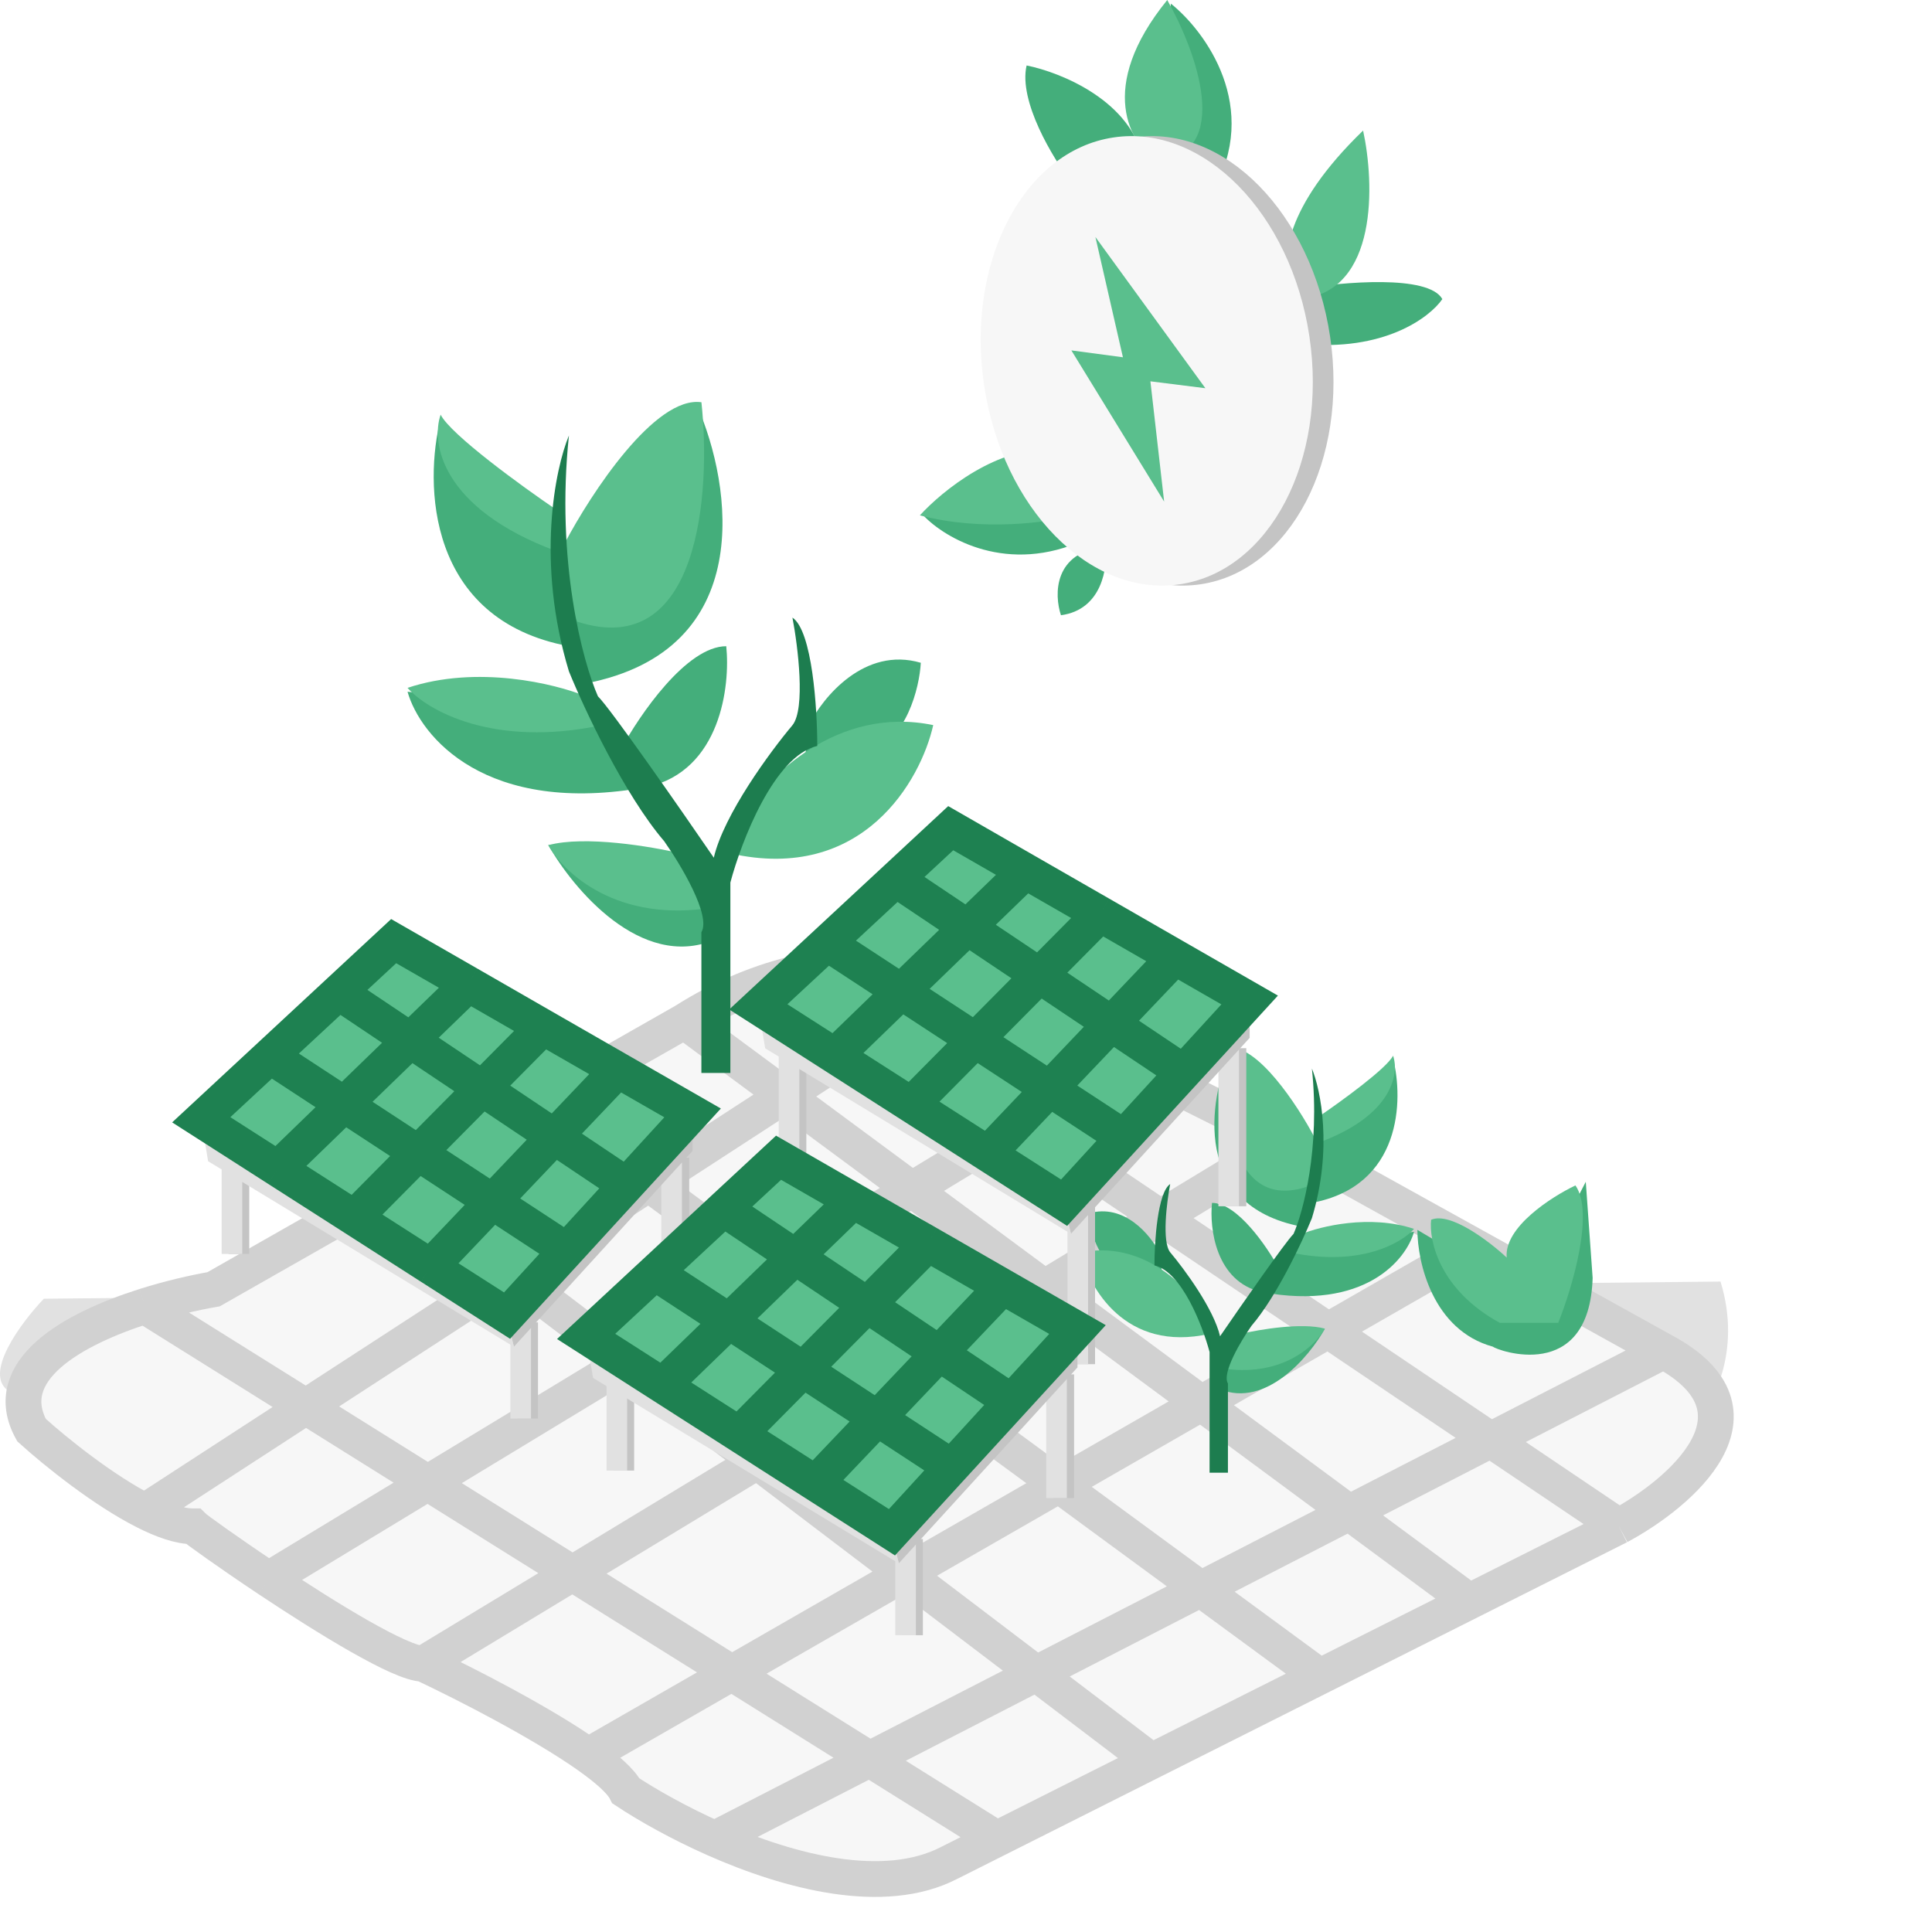 <svg width="54" height="54" viewBox="0 0 54 54" fill="none" xmlns="http://www.w3.org/2000/svg">
<g clip-path="url(#clip0_1622_444)">
<path d="M0.264 38.893C-0.504 38.432 0.584 36.973 1.225 36.3L48.089 35.82C48.704 37.818 47.833 39.342 47.321 39.854L27.25 50.898C25.79 52.127 22.736 51.666 21.392 51.282L0.264 38.893Z" fill="#E1E1E1"/>
<g filter="url(#filter0_d_1622_444)">
<path d="M46.497 33.764C49.647 35.454 46.977 37.733 45.249 38.661L41.071 40.761L36.894 42.86L32.188 45.225L27.867 47.397L26.522 48.073C24.701 49.009 22.071 48.324 19.977 47.397C18.98 46.955 18.104 46.459 17.495 46.056C17.361 45.788 16.969 45.443 16.439 45.068C15.146 44.156 13.032 43.07 11.829 42.503C11.204 42.503 9.134 41.225 7.507 40.143C6.385 39.395 5.473 38.74 5.395 38.661C5.022 38.661 4.552 38.497 4.05 38.242C2.896 37.657 1.573 36.597 0.881 35.972C-0.038 34.307 2.027 33.146 4.05 32.505C4.734 32.289 5.413 32.132 5.971 32.035L11.031 29.154L15.079 26.849L19.128 24.544C20.223 23.848 21.3 23.428 22.297 23.195C24.377 22.711 26.105 23.046 26.906 23.392L31.42 25.649L35.933 27.906L41.215 30.835L46.497 33.764Z" fill="#F7F7F7"/>
<path d="M11.829 42.503C13.032 43.07 15.146 44.156 16.439 45.068M11.829 42.503L35.933 27.906M11.829 42.503C11.204 42.503 9.134 41.225 7.507 40.143M45.249 38.661C46.977 37.733 49.647 35.454 46.497 33.764M45.249 38.661L41.071 40.761M45.249 38.661L22.297 23.195M46.497 33.764L19.977 47.397M46.497 33.764L41.215 30.835M35.933 27.906L41.215 30.835M35.933 27.906L31.42 25.649M26.906 23.392C26.105 23.046 24.377 22.711 22.297 23.195M26.906 23.392L31.42 25.649M26.906 23.392L4.05 38.242M19.128 24.544L15.079 26.849M19.128 24.544L41.071 40.761M19.128 24.544C20.223 23.848 21.3 23.428 22.297 23.195M4.05 32.505C4.734 32.289 5.413 32.132 5.971 32.035L11.031 29.154M4.05 32.505C2.027 33.146 -0.038 34.307 0.881 35.972C1.573 36.597 2.896 37.657 4.05 38.242M4.05 32.505L27.867 47.397M27.867 47.397L26.522 48.073C24.701 49.009 22.071 48.324 19.977 47.397M27.867 47.397L32.188 45.225M32.188 45.225L11.031 29.154M32.188 45.225L36.894 42.86M11.031 29.154L15.079 26.849M15.079 26.849L36.894 42.86M36.894 42.86L41.071 40.761M19.977 47.397C18.98 46.955 18.104 46.459 17.495 46.056C17.361 45.788 16.969 45.443 16.439 45.068M16.439 45.068L41.215 30.835M7.507 40.143C6.385 39.395 5.473 38.74 5.395 38.661C5.022 38.661 4.552 38.497 4.05 38.242M7.507 40.143L31.42 25.649" stroke="#D1D1D1"/>
</g>
<path d="M15.903 18.062C11.923 17.321 11.854 13.511 12.316 11.699L15.556 15.285L15.729 16.674L19.489 11.352C20.453 13.55 21.178 18.177 16.366 19.103L15.903 18.062Z" fill="#44AE7B"/>
<path d="M18.101 21.995C13.566 22.828 11.738 20.569 11.391 19.334L16.597 19.913L17.349 20.954C17.869 19.99 19.188 18.062 20.299 18.062C20.415 19.18 20.137 21.533 18.101 21.995Z" fill="#44AE7B"/>
<path d="M25.737 18.525C24.163 18.062 22.999 19.489 22.613 20.26L22.497 21.186L24.233 21.07C25.343 20.7 25.698 19.219 25.737 18.525Z" fill="#44AE7B"/>
<path d="M19.952 26.276C17.916 27.109 16.018 24.849 15.324 23.615L19.605 24.656L19.952 26.276Z" fill="#44AE7B"/>
<path d="M19.605 11.243C18.309 11.058 16.52 13.789 15.787 15.177L15.556 16.218L16.134 17.375C19.559 18.486 19.875 13.75 19.605 11.243Z" fill="#5ABF8D"/>
<path d="M12.316 11.59C12.594 12.146 14.591 13.596 15.556 14.251V15.408C12.316 14.205 12.046 12.362 12.316 11.59Z" fill="#5ABF8D"/>
<path d="M11.391 19.226C13.334 18.578 15.517 19.11 16.366 19.458L16.828 20.267C13.774 20.915 11.931 19.843 11.391 19.226Z" fill="#5ABF8D"/>
<path d="M26.084 20.267C23.4 19.712 21.417 21.733 20.762 22.813L20.415 23.854C24.117 24.687 25.737 21.81 26.084 20.267Z" fill="#5ABF8D"/>
<path d="M15.324 23.623C16.342 23.345 18.217 23.661 19.026 23.854L19.952 25.358C17.268 25.821 15.748 24.394 15.324 23.623Z" fill="#5ABF8D"/>
<path d="M20.414 29.989H19.604V26.055C19.882 25.592 19.026 24.166 18.563 23.51C17.452 22.214 16.326 19.808 15.902 18.766C14.976 15.712 15.516 13.097 15.902 12.172C15.531 15.689 16.287 18.497 16.712 19.461C17.082 19.831 19.026 22.623 19.951 23.973C20.229 22.77 21.532 21.003 22.149 20.27C22.519 19.808 22.303 18.072 22.149 17.262C22.704 17.633 22.843 19.808 22.843 20.849C21.64 21.127 20.722 23.51 20.414 24.667V29.989Z" fill="#1D7D4F"/>
<rect x="14.461" y="36.961" width="0.576" height="2.689" fill="#C4C4C4"/>
<rect x="6.391" y="32.359" width="0.576" height="2.689" fill="#C4C4C4"/>
<rect x="18.688" y="32.359" width="0.576" height="3.457" fill="#C4C4C4"/>
<rect x="14.266" y="36.961" width="0.576" height="2.689" fill="#E1E1E1"/>
<rect x="6.195" y="32.359" width="0.576" height="2.689" fill="#E1E1E1"/>
<rect x="18.484" y="32.359" width="0.576" height="3.457" fill="#E1E1E1"/>
<path d="M19.358 32.166L14.364 37.64L14.172 36.871L19.358 31.109V32.166Z" fill="#C4C4C4"/>
<path d="M14.172 36.875L5.625 31.305L5.817 32.457L14.364 37.643L14.172 36.875Z" fill="#E1E1E1"/>
<path d="M9.466 27.732L11.003 26.305L13.092 27.505L15.18 28.706L17.269 29.906L19.358 31.106L17.512 33.123L15.842 34.948L14.172 36.772L12.035 35.404L9.899 34.035L7.762 32.667L5.625 31.298L7.546 29.515L9.466 27.732Z" fill="#5ABF8D"/>
<path d="M9.466 27.732L11.003 26.305L13.092 27.505M9.466 27.732L17.512 33.123M9.466 27.732L7.546 29.515M17.512 33.123L19.358 31.106L17.269 29.906M17.512 33.123L15.842 34.948M15.842 34.948L14.172 36.772L12.035 35.404M15.842 34.948L7.546 29.515M7.546 29.515L5.625 31.298L7.762 32.667M15.18 28.706L9.899 34.035M15.18 28.706L13.092 27.505M15.18 28.706L17.269 29.906M9.899 34.035L7.762 32.667M9.899 34.035L12.035 35.404M7.762 32.667L13.092 27.505M17.269 29.906L12.035 35.404" stroke="#1E8151"/>
<path d="M36.663 33.621C39.186 33.152 39.23 30.736 38.937 29.587L36.883 31.861L36.773 32.741L34.389 29.367C33.778 30.761 33.318 33.695 36.37 34.282L36.663 33.621Z" fill="#44AE7B"/>
<path d="M35.269 36.115C38.145 36.643 39.303 35.211 39.523 34.428L36.223 34.795L35.746 35.455C35.416 34.844 34.58 33.621 33.876 33.621C33.802 34.33 33.978 35.822 35.269 36.115Z" fill="#44AE7B"/>
<path d="M30.428 33.915C31.426 33.621 32.164 34.526 32.409 35.015L32.482 35.602L31.382 35.529C30.678 35.294 30.453 34.355 30.428 33.915Z" fill="#44AE7B"/>
<path d="M34.096 38.829C35.387 39.357 36.59 37.925 37.03 37.142L34.316 37.802L34.096 38.829Z" fill="#44AE7B"/>
<path d="M34.316 29.287C35.137 29.17 36.272 30.901 36.736 31.781L36.883 32.441L36.516 33.174C34.345 33.879 34.145 30.876 34.316 29.287Z" fill="#5ABF8D"/>
<path d="M38.937 29.507C38.761 29.859 37.494 30.778 36.883 31.194V31.927C38.937 31.165 39.108 29.996 38.937 29.507Z" fill="#5ABF8D"/>
<path d="M39.523 34.348C38.291 33.937 36.907 34.275 36.37 34.495L36.076 35.008C38.013 35.419 39.181 34.739 39.523 34.348Z" fill="#5ABF8D"/>
<path d="M30.208 35.008C31.91 34.656 33.167 35.937 33.582 36.622L33.802 37.282C31.455 37.81 30.428 35.986 30.208 35.008Z" fill="#5ABF8D"/>
<path d="M37.03 37.135C36.384 36.959 35.196 37.16 34.682 37.282L34.096 38.235C35.797 38.529 36.761 37.624 37.03 37.135Z" fill="#5ABF8D"/>
<path d="M33.808 41.163H34.321V38.669C34.145 38.376 34.688 37.471 34.981 37.055C35.685 36.234 36.399 34.708 36.668 34.048C37.255 32.112 36.913 30.454 36.668 29.867C36.903 32.097 36.424 33.877 36.155 34.488C35.92 34.723 34.688 36.493 34.101 37.349C33.925 36.586 33.099 35.466 32.707 35.002C32.473 34.708 32.609 33.608 32.707 33.094C32.355 33.329 32.267 34.708 32.267 35.368C33.03 35.544 33.612 37.055 33.808 37.789V41.163Z" fill="#1D7D4F"/>
<rect x="30.031" y="33.711" width="0.576" height="4.418" fill="#C4C4C4"/>
<rect x="21.961" y="29.297" width="0.576" height="4.033" fill="#C4C4C4"/>
<rect x="34.258" y="29.297" width="0.576" height="4.418" fill="#C4C4C4"/>
<rect x="29.836" y="33.711" width="0.576" height="4.418" fill="#E1E1E1"/>
<rect x="21.766" y="29.297" width="0.576" height="4.033" fill="#E1E1E1"/>
<rect x="34.055" y="29.297" width="0.576" height="4.418" fill="#E1E1E1"/>
<path d="M34.928 29.009L29.934 34.483L29.742 33.715L34.928 27.953V29.009Z" fill="#C4C4C4"/>
<path d="M29.742 33.718L21.195 28.148L21.387 29.301L29.934 34.487L29.742 33.718Z" fill="#E1E1E1"/>
<path d="M25.037 24.575L26.573 23.148L28.662 24.349L30.751 25.549L32.839 26.75L34.928 27.95L33.082 29.967L31.412 31.791L29.742 33.616L27.606 32.248L25.469 30.879L23.332 29.511L21.195 28.142L23.116 26.359L25.037 24.575Z" fill="#5ABF8D"/>
<path d="M25.037 24.575L26.573 23.148L28.662 24.349M25.037 24.575L33.082 29.967M25.037 24.575L23.116 26.359M33.082 29.967L34.928 27.95L32.839 26.75M33.082 29.967L31.412 31.791M31.412 31.791L29.742 33.616L27.606 32.248M31.412 31.791L23.116 26.359M23.116 26.359L21.195 28.142L23.332 29.511M30.751 25.549L25.469 30.879M30.751 25.549L28.662 24.349M30.751 25.549L32.839 26.75M25.469 30.879L23.332 29.511M25.469 30.879L27.606 32.248M23.332 29.511L28.662 24.349M32.839 26.75L27.606 32.248" stroke="#1E8151"/>
<rect x="25.219" y="43.016" width="0.576" height="2.689" fill="#C4C4C4"/>
<rect x="17.148" y="38.414" width="0.576" height="2.689" fill="#C4C4C4"/>
<rect x="29.445" y="38.414" width="0.576" height="3.457" fill="#C4C4C4"/>
<rect x="25.023" y="43.016" width="0.576" height="2.689" fill="#E1E1E1"/>
<rect x="16.953" y="38.414" width="0.576" height="2.689" fill="#E1E1E1"/>
<rect x="29.242" y="38.414" width="0.576" height="3.457" fill="#E1E1E1"/>
<path d="M30.116 38.22L25.122 43.694L24.93 42.926L30.116 37.164V38.22Z" fill="#C4C4C4"/>
<path d="M24.93 42.929L16.383 37.359L16.575 38.512L25.122 43.698L24.93 42.929Z" fill="#E1E1E1"/>
<path d="M20.224 33.786L21.761 32.359L23.849 33.56L25.938 34.76L28.027 35.961L30.116 37.161L28.27 39.178L26.6 41.002L24.93 42.827L22.793 41.459L20.656 40.09L18.52 38.722L16.383 37.353L18.303 35.57L20.224 33.786Z" fill="#5ABF8D"/>
<path d="M20.224 33.786L21.761 32.359L23.849 33.56M20.224 33.786L28.27 39.178M20.224 33.786L18.303 35.57M28.27 39.178L30.116 37.161L28.027 35.961M28.27 39.178L26.6 41.002M26.6 41.002L24.93 42.827L22.793 41.459M26.6 41.002L18.303 35.57M18.303 35.57L16.383 37.353L18.52 38.722M25.938 34.76L20.656 40.09M25.938 34.76L23.849 33.56M25.938 34.76L28.027 35.961M20.656 40.09L18.52 38.722M20.656 40.09L22.793 41.459M18.52 38.722L23.849 33.56M28.027 35.961L22.793 41.459" stroke="#1E8151"/>
<path d="M41.73 37.641C40.04 37.18 39.617 35.272 39.617 34.376L42.69 36.2L44.323 33.031L44.515 35.72C44.419 38.697 41.826 37.737 41.73 37.641Z" fill="#44AE7B"/>
<path d="M42.113 35.15C42.036 34.304 43.361 33.453 44.034 33.133C44.571 33.901 43.938 36.014 43.553 36.974H41.921C40.231 36.052 39.936 34.669 40 34.093C40.538 33.863 41.633 34.701 42.113 35.15Z" fill="#5ABF8D"/>
<path d="M33.879 5.383C35.262 3.002 33.687 0.87 32.727 0.102L32.343 5.095L33.879 5.383Z" fill="#44AE7B"/>
<path d="M28.694 1.83C28.463 2.829 29.43 4.423 29.942 5.095L31.959 4.519C31.651 2.829 29.654 2.022 28.694 1.83Z" fill="#44AE7B"/>
<path d="M40.314 8.36C39.929 7.669 37.529 7.88 36.376 8.072V9.609C38.681 9.839 39.962 8.873 40.314 8.36Z" fill="#44AE7B"/>
<path d="M30.326 15.083C28.175 16.082 26.421 15.051 25.812 14.411L29.942 13.546L30.326 15.083Z" fill="#44AE7B"/>
<path d="M30.902 15.275C30.966 15.851 30.806 17.042 29.654 17.196C29.462 16.619 29.442 15.428 30.902 15.275Z" fill="#44AE7B"/>
<path d="M38.099 3.649C35.871 5.8 35.826 7.299 36.083 7.779L36.371 8.355C38.522 8.124 38.419 5.122 38.099 3.649Z" fill="#5ABF8D"/>
<path d="M32.337 4.514C31.601 4.033 30.628 2.458 32.625 0C33.425 1.408 34.488 4.283 32.337 4.514Z" fill="#5ABF8D"/>
<path d="M29.456 12.58C27.92 12.427 26.319 13.733 25.711 14.405C27.478 14.866 29.328 14.597 30.032 14.405L29.456 12.58Z" fill="#5ABF8D"/>
<ellipse cx="32.63" cy="10.086" rx="4.597" ry="6.313" transform="rotate(-8.444 32.63 10.086)" fill="#C4C4C4"/>
<ellipse cx="32.052" cy="10.086" rx="4.597" ry="6.313" transform="rotate(-8.444 32.052 10.086)" fill="#F7F7F7"/>
<path d="M33.691 10.851L30.617 6.625L31.386 9.986L29.945 9.794L32.538 14.02L32.154 10.658L33.691 10.851Z" fill="#5ABF8D"/>
</g>
<defs>
<filter id="filter0_d_1622_444" x="-3.844" y="22.453" width="56.305" height="34.57" filterUnits="userSpaceOnUse" color-interpolation-filters="sRGB">
<feFlood flood-opacity="0" result="BackgroundImageFix"/>
<feColorMatrix in="SourceAlpha" type="matrix" values="0 0 0 0 0 0 0 0 0 0 0 0 0 0 0 0 0 0 127 0" result="hardAlpha"/>
<feOffset dy="4"/>
<feGaussianBlur stdDeviation="2"/>
<feComposite in2="hardAlpha" operator="out"/>
<feColorMatrix type="matrix" values="0 0 0 0 0 0 0 0 0 0 0 0 0 0 0 0 0 0 0.25 0"/>
<feBlend mode="normal" in2="BackgroundImageFix" result="effect1_dropShadow_1622_444"/>
<feBlend mode="normal" in="SourceGraphic" in2="effect1_dropShadow_1622_444" result="shape"/>
</filter>
<clipPath id="clip0_1622_444">
<rect width="54" height="54" fill="white"/>
</clipPath>
</defs>
</svg>
